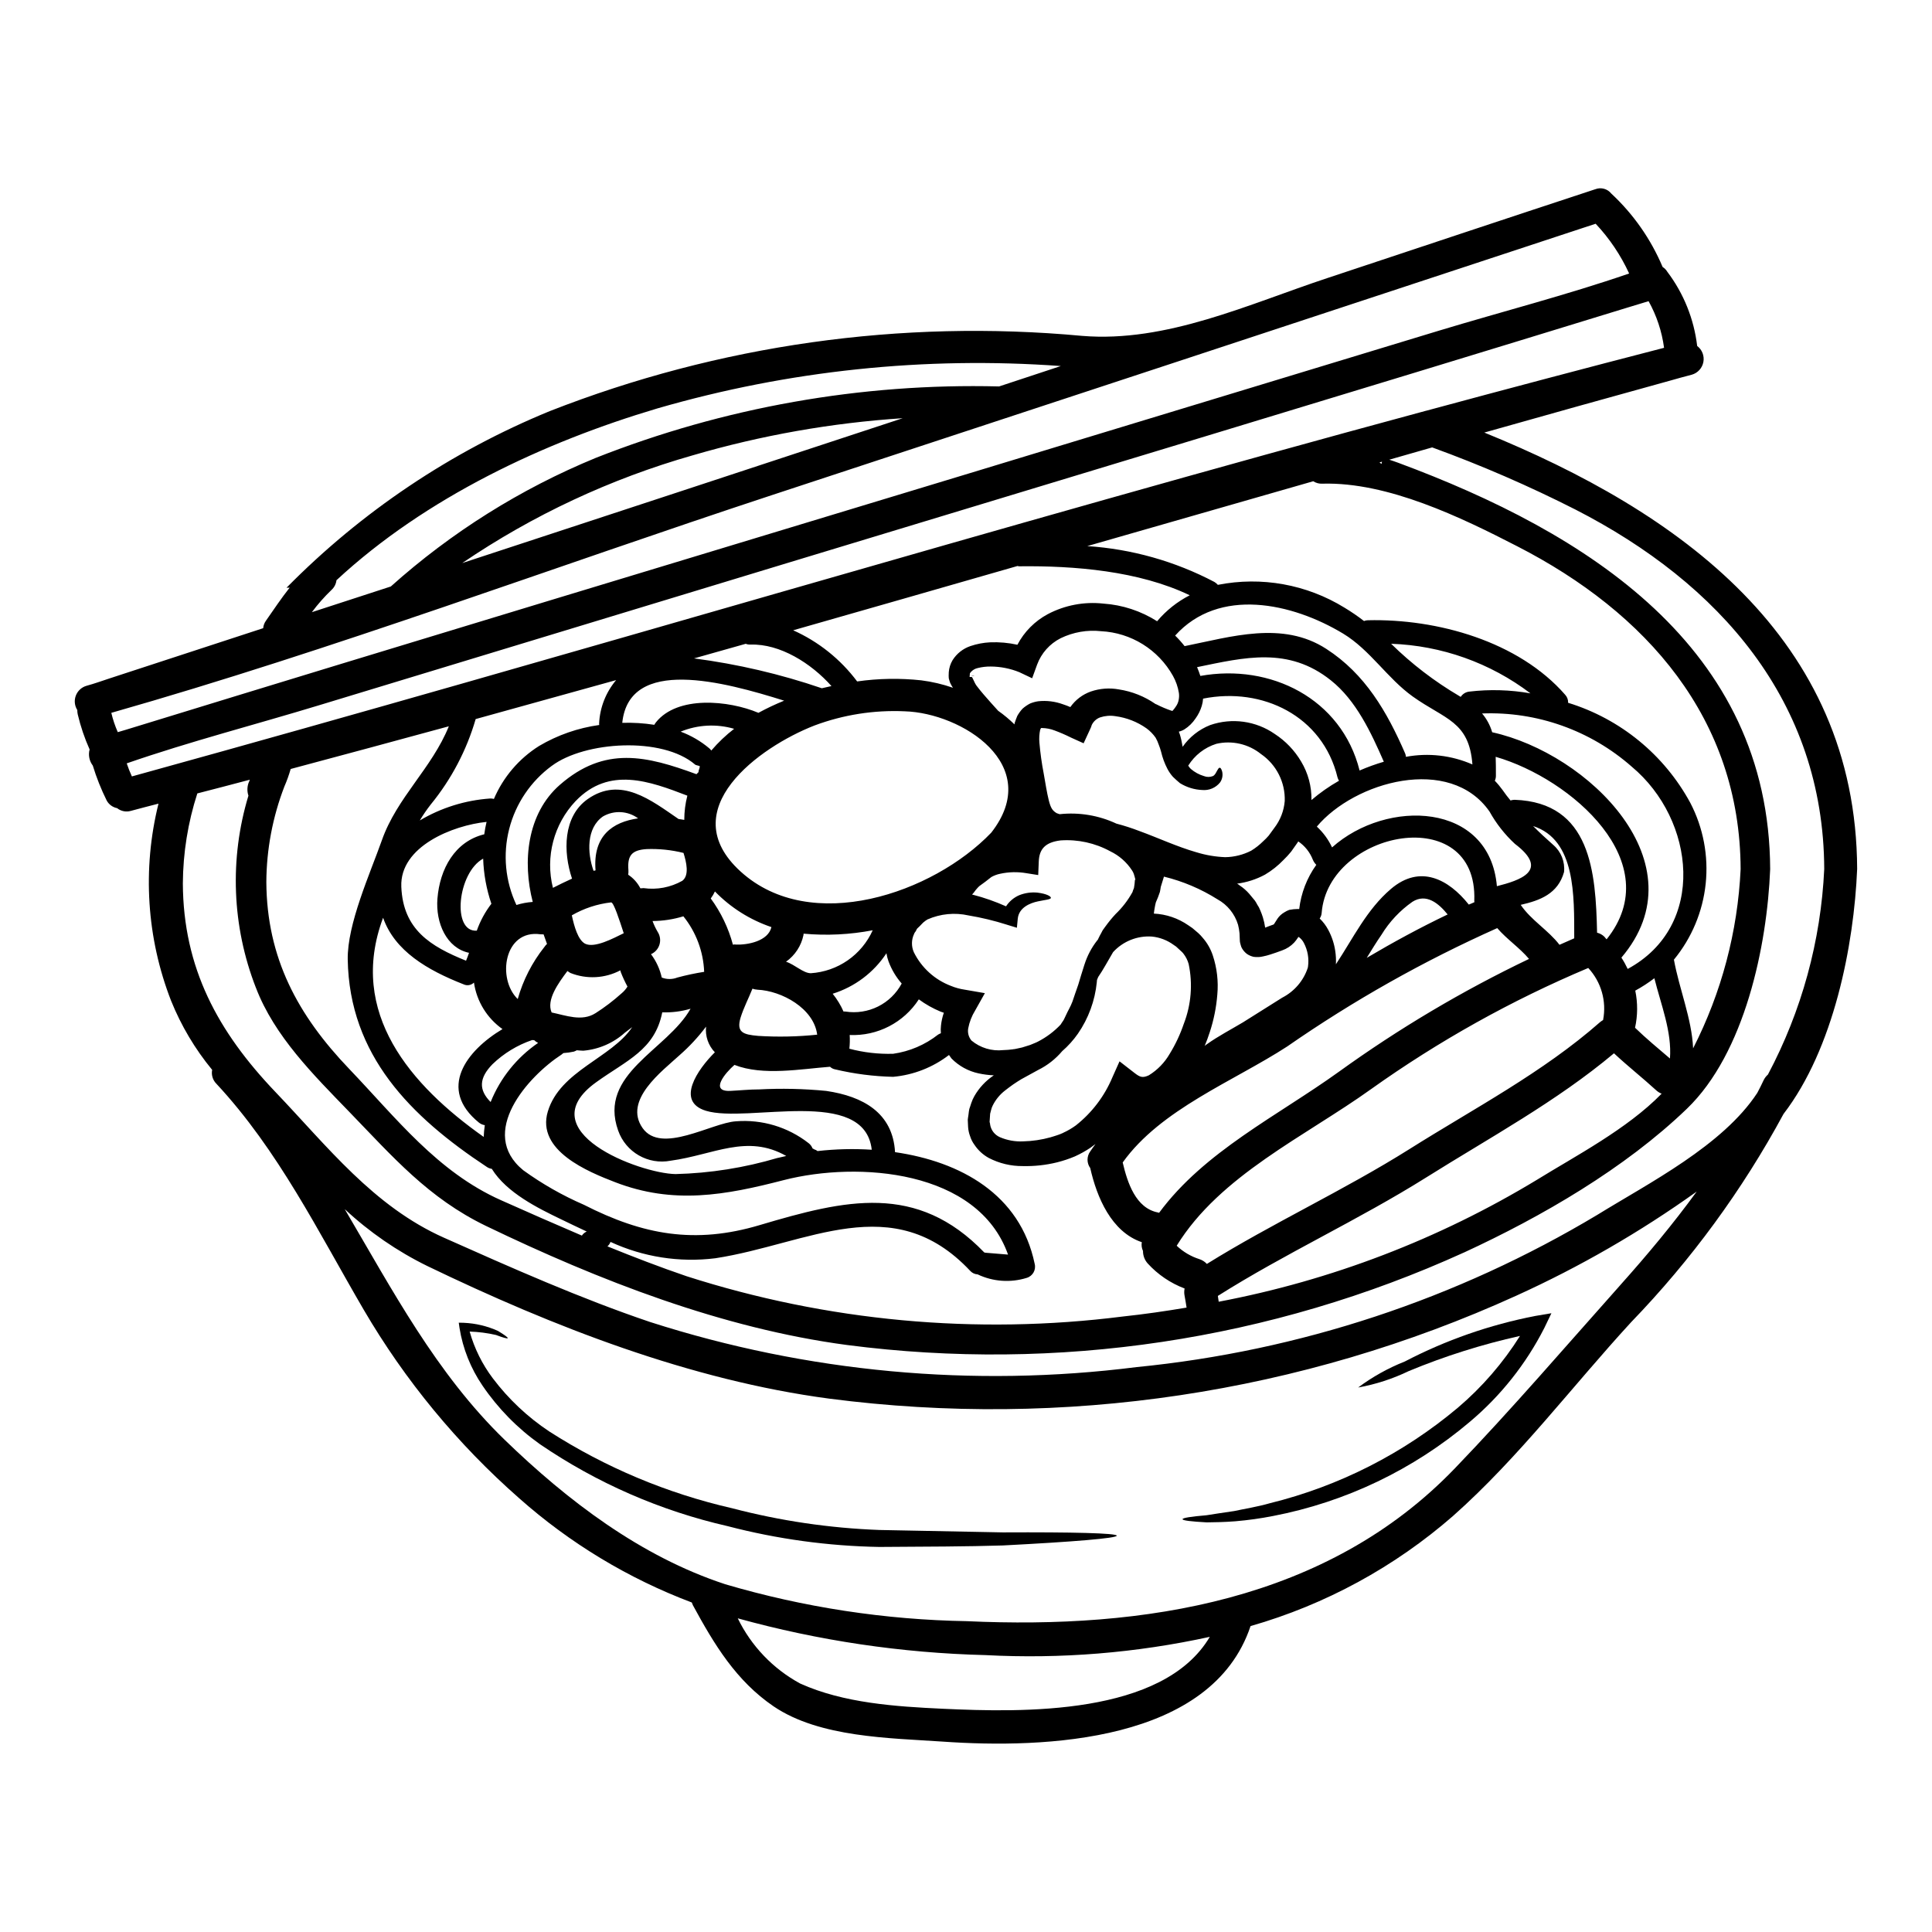 <?xml version="1.0" encoding="UTF-8"?>
<!-- Uploaded to: ICON Repo, www.iconrepo.com, Generator: ICON Repo Mixer Tools -->
<svg fill="#000000" width="800px" height="800px" version="1.1" viewBox="144 144 512 512" xmlns="http://www.w3.org/2000/svg">
 <g>
  <path d="m457.41 341.91c1.812-2.594 4.352-4.598 7.297-5.758 5.758-1.996 12.125-1.117 17.129 2.363 2.859 1.863 5.246 4.359 6.981 7.301 1.852 3.074 2.801 6.613 2.731 10.203 2.266-1.93 4.711-3.644 7.301-5.113-0.176-0.281-0.309-0.586-0.395-0.902-3.938-16.254-19.887-24.008-35.621-20.859v-0.004c-0.043 0.652-0.164 1.297-0.348 1.922-0.363 1.203-0.922 2.332-1.66 3.348-0.766 1.152-1.766 2.133-2.934 2.875-0.461 0.281-0.961 0.488-1.484 0.609 0.188 0.465 0.344 0.941 0.465 1.426 0.305 1.105 0.359 1.777 0.539 2.59zm-247.39 9.246c0.031-0.117 0.117-0.32 0.176-0.523-4.625 1.219-9.25 2.445-13.902 3.633-2.492 7.707-3.785 15.75-3.836 23.848 0.113 22.434 9.277 39.285 24.512 55.25 13.816 14.453 25.977 30.309 44.699 38.648 17.738 7.91 36.262 16.137 54.613 22.332 41.582 13.352 85.582 17.434 128.91 11.953 43.195-4.262 84.906-18.047 122.14-40.363 13.609-8.402 33.238-18.352 42.371-32.309 0.582-1.133 1.18-2.238 1.684-3.375v0.004c0.273-0.562 0.66-1.07 1.133-1.484 8.938-16.828 14.035-35.43 14.922-54.465-0.176-44.477-27.805-75.727-65.898-95.25-12.324-6.258-25.016-11.766-38.004-16.488-3.781 1.074-7.562 2.18-11.371 3.258 0.789 0.262 1.598 0.523 2.363 0.812 49.875 18.5 98.348 48.711 98.582 107.71-0.816 20.328-6.719 48.711-22.07 63.484-16.434 15.82-38.504 28.613-59.062 38.094l-0.004-0.004c-51.148 23.27-107.79 31.762-163.52 24.516-33.062-4.394-65.73-17.129-95.672-31.555-15.27-7.383-24.633-18.258-36.234-30.242-9.391-9.715-19.828-20.008-24.746-32.922l-0.004 0.004c-6.332-16.258-7.023-34.168-1.965-50.863-0.402-1.195-0.352-2.5 0.145-3.664 0.027 0.027 0.066-0.016 0.039-0.043zm149.33 97.184 0.465 0.266c0.309 0.086 0.594 0.234 0.84 0.438 4.769-0.543 9.578-0.66 14.367-0.352-1.891-16.926-32.863-6.949-43.941-10.324-8.082-2.473-2.234-10.934 2.363-15.5-1.742-1.816-2.594-4.305-2.328-6.805-2.051 2.734-4.383 5.25-6.949 7.504-4.723 4.328-15.035 11.977-9.887 19.363 4.945 7.066 18.289-1.367 24.746-1.773 6.902-0.551 13.762 1.504 19.223 5.758 0.48 0.355 0.855 0.84 1.074 1.398 0 0 0.027 0 0.027 0.027zm60.543-111.39c0 0.031-0.027 0-0.059 0.059v0.004c-0.035 0.125-0.094 0.246-0.172 0.348-0.242 1.137-0.312 2.305-0.207 3.461 0.234 2.731 0.613 5.449 1.133 8.141 0.469 2.648 0.848 5.117 1.34 7.086 0.523 2.094 0.988 2.789 2.121 3.461v-0.004c0.246 0.105 0.5 0.191 0.762 0.262 5.152-0.559 10.363 0.309 15.062 2.504 2.121 0.551 4.043 1.18 6.106 1.969 4.945 1.801 9.918 4.129 15.062 5.613v-0.004c2.481 0.77 5.051 1.207 7.648 1.309 2.398-0.035 4.754-0.621 6.891-1.719 1.164-0.711 2.234-1.559 3.199-2.523 0.52-0.461 1.004-0.957 1.453-1.484l1.484-2.035c1.586-2.062 2.543-4.535 2.754-7.129 0.16-4.949-2.215-9.641-6.297-12.445-3.32-2.672-7.684-3.668-11.836-2.703-3.094 0.973-5.734 3.027-7.441 5.785 0.188 0.324 0.422 0.617 0.695 0.875 1.008 0.863 2.188 1.508 3.461 1.887 0.766 0.305 1.617 0.305 2.383 0 0.555-0.262 0.848-0.957 1.105-1.426 0.262-0.469 0.438-0.754 0.668-0.789 0.23-0.031 0.438 0.262 0.641 0.875l0.004 0.004c0.285 1.035 0.094 2.144-0.523 3.019-1.137 1.422-2.91 2.176-4.723 2.008-2.082-0.086-4.106-0.707-5.879-1.801h-0.027l-0.086-0.09c-0.582-0.492-1.18-1.016-1.773-1.598-0.57-0.637-1.055-1.34-1.453-2.094-0.754-1.445-1.32-2.981-1.688-4.566-0.168-0.621-0.371-1.234-0.609-1.832-0.219-0.656-0.5-1.289-0.844-1.891-0.664-0.945-1.477-1.781-2.41-2.465-2.449-1.734-5.289-2.84-8.266-3.231-1.344-0.215-2.719-0.105-4.016 0.32-0.984 0.355-1.789 1.09-2.238 2.039-0.086 0.32-0.199 0.633-0.348 0.93l-1.801 3.898-3.406-1.539v-0.004c-1.398-0.695-2.832-1.316-4.301-1.859-1.051-0.402-2.164-0.617-3.285-0.641-0.09 0.016-0.18 0.016-0.266 0zm216.27 37.355c-0.844 20.211-6.195 47.574-19.512 64.906-10.891 20.148-24.48 38.719-40.395 55.191-15.555 16.926-29.863 35.973-47.109 51.27v0.004c-15.547 13.582-33.895 23.57-53.738 29.25-10.293 30.828-54.555 32.512-81.512 30.621-14.102-0.961-32.668-1.074-44.871-9.336-9.945-6.773-15.742-16.402-21.402-26.812-0.113-0.23-0.199-0.492-0.293-0.723-16.805-6.34-32.309-15.703-45.742-27.625-16.324-14.336-30.238-31.207-41.203-49.961-12.043-20.641-22.621-42.254-39.059-59.906-0.953-0.965-1.367-2.336-1.102-3.664-4.539-5.508-8.207-11.676-10.879-18.293-6.488-16.652-7.656-34.906-3.344-52.254-2.445 0.609-4.887 1.277-7.328 1.918-1.258 0.363-2.613 0.094-3.637-0.723-1.168-0.23-2.18-0.965-2.754-2.008-1.484-2.988-2.719-6.09-3.691-9.277-0.93-1.219-1.242-2.797-0.844-4.273-1.34-2.996-2.394-6.113-3.148-9.305-0.082-0.375-0.121-0.758-0.117-1.141-0.723-1.141-0.867-2.559-0.387-3.82 0.48-1.266 1.531-2.231 2.828-2.602 2.035-0.555 4.043-1.277 6.078-1.949 13.578-4.418 27.16-8.859 40.742-13.32 0.062-0.707 0.312-1.387 0.723-1.965 2.066-2.965 4.074-5.961 6.297-8.781-0.262 0-0.551 0.031-0.844 0.031h0.004c19.855-20.148 43.582-36.07 69.75-46.805 44.824-17.562 93.133-24.395 141.07-19.949 22.391 1.863 44.262-8.461 65.051-15.328 23.645-7.852 47.285-15.742 70.953-23.527v0.004c1.512-0.598 3.238-0.137 4.25 1.133 5.863 5.449 10.504 12.082 13.609 19.457 0.512 0.32 0.941 0.758 1.246 1.277 4.336 5.734 7.066 12.52 7.914 19.66 1.309 0.988 1.949 2.633 1.645 4.25-0.301 1.613-1.492 2.918-3.07 3.367-1.922 0.496-3.84 1.02-5.758 1.574-16.43 4.535-32.84 9.121-49.23 13.758 51.441 20.922 98.551 54.285 98.812 115.68zm-43.473 47.516c7.527-14.754 11.82-30.945 12.594-47.488-0.145-39.926-24.98-68.02-59.18-85.555-14.957-7.707-34.312-17.07-51.617-16.602h0.004c-0.875 0.059-1.738-0.168-2.473-0.641-19.941 5.731-39.902 11.461-59.879 17.184 11.777 0.777 23.258 4.016 33.703 9.512 0.336 0.207 0.641 0.461 0.902 0.758 11.547-2.285 23.535-0.129 33.559 6.047 1.793 1.078 3.519 2.262 5.176 3.543 0.32-0.137 0.668-0.207 1.02-0.207 18.32-0.438 39.926 5.555 52.312 19.773v0.004c0.52 0.57 0.789 1.32 0.754 2.094 13.859 4.266 25.492 13.797 32.398 26.547 3.422 6.59 4.832 14.035 4.059 21.418-0.777 7.383-3.703 14.375-8.418 20.109 1.422 7.832 4.734 15.625 5.086 23.504zm-6.137 2.703c0.551-7.086-2.387-14.309-4.129-21.285-1.602 1.227-3.293 2.324-5.062 3.285 0.676 3.25 0.656 6.602-0.059 9.84 2.969 2.871 6.137 5.488 9.266 8.16zm-2.211 9.309h-0.004c-0.488-0.191-0.941-0.465-1.336-0.812-3.691-3.375-7.648-6.488-11.281-9.887-15.297 12.824-32.922 22.332-49.785 32.918-17.941 11.254-37.391 20.125-55.195 31.379 0.059 0.523 0.145 1.047 0.23 1.543v-0.004c29.805-5.648 58.355-16.586 84.305-32.297 10.121-6.266 23.934-13.449 33.062-22.828zm0.652-197.66c-0.578-4.344-1.973-8.535-4.102-12.359-1.969 0.609-3.938 1.18-5.93 1.801-73.891 22.711-147.93 45.016-221.91 67.469-41.41 12.594-82.832 25.176-124.26 37.746-16.984 5.176-34.43 9.652-51.207 15.469 0.395 1.18 0.844 2.328 1.367 3.461l3.148-0.871c113.38-31.32 226.21-65.336 339.83-96.039h0.031c21-5.68 42.012-11.238 63.035-16.676zm-11.648 248.44c7.184-8.027 14.02-16.227 20.297-24.836-15.004 10.738-31.027 19.98-47.832 27.602-56.949 25.891-120 35.34-182.04 27.277-36.816-4.883-73.211-19.078-106.49-35.129-8.012-3.926-15.398-9.012-21.926-15.098 12.621 21.43 24.227 43.531 42.371 61.125 16.664 16.137 36.09 30.941 58.422 38.27v0.004c20.836 6.137 42.402 9.434 64.121 9.801 46.84 2.152 95.414-5.262 129.29-40.508 15.066-15.66 29.312-32.266 43.793-48.508zm2.008-83.836c21-11.344 17.945-39.523 1.078-53.598-10.922-9.617-25.125-14.668-39.668-14.102 1.23 1.453 2.144 3.148 2.68 4.977 25.5 5.613 55.426 34.836 34.242 59.73v-0.004c0.629 0.957 1.184 1.961 1.668 2.996zm-5.582-7.852c16.254-20.297-9.363-42.574-29.402-48.363 0.059 1.543 0.059 3.199 0.059 5.004 0.008 0.461-0.094 0.918-0.289 1.34 0.75 0.77 1.438 1.598 2.066 2.469 0.668 0.988 1.367 1.863 2.094 2.754v0.004c0.348-0.109 0.711-0.168 1.074-0.18 20.238 0.699 21.52 19.195 21.867 35.215v0.004c0.746 0.18 1.426 0.562 1.969 1.105 0.188 0.234 0.359 0.461 0.562 0.664zm-0.934 21.371c0.965-4.957-0.5-10.074-3.934-13.773-20.324 8.559-39.637 19.336-57.598 32.137-17.359 12.449-40 22.828-51.469 41.473 1.703 1.617 3.754 2.828 5.988 3.543 0.773 0.242 1.465 0.684 2.008 1.277 17.391-10.816 36.289-19.484 53.711-30.445 17.125-10.789 35.27-20.242 50.539-33.676 0.242-0.191 0.5-0.363 0.77-0.52zm6.891-197.83h0.004c-2.223-4.844-5.215-9.293-8.867-13.172l-3.723 1.223c-71.477 23.582-142.98 47.137-214.49 70.664-58.191 19.164-116.2 40.934-175.15 57.727h-0.004c0.414 1.754 0.988 3.465 1.715 5.117 1.309-0.395 2.644-0.754 3.938-1.18 73.895-22.711 147.93-45.016 221.91-67.465 41.41-12.594 82.828-25.176 124.26-37.746 16.707-5.059 33.863-9.453 50.41-15.152zm-18.438 177.91c1.277-0.551 2.59-1.133 3.898-1.715-0.027-11.254 0.438-26.113-10.902-29.75 1.684 1.688 3.461 3.344 5.348 5.004l0.004 0.004c2.07 1.777 3.137 4.465 2.848 7.18-1.629 5.785-6.367 7.531-11.484 8.695 2.731 4.062 7.289 6.68 10.293 10.605zm-16.602-15.527c5.93-1.512 14.219-4.07 4.766-11.227l0.004 0.004c-2.676-2.477-4.945-5.359-6.715-8.551-10.527-15.121-35.797-7.938-45.773 3.984h0.004c1.691 1.555 3.062 3.43 4.035 5.512 14.512-12.965 41.762-12.066 43.684 10.301zm-7.324-51.566c5.402-0.641 10.867-0.484 16.223 0.465-10.66-8.086-23.559-12.68-36.93-13.145 5.43 5.336 11.496 9.984 18.059 13.844 0.133 0.07 0.266 0.148 0.391 0.234 0.504-0.785 1.332-1.297 2.258-1.398zm15.848 70.848c-2.5-2.969-5.871-5.207-8.43-8.172h-0.004c-19.492 8.699-38.125 19.199-55.66 31.371-14.191 9.219-33.531 16.633-43.59 30.734 1.246 5.348 3.461 12.156 9.391 13.262 0.086 0.023 0.168 0.055 0.25 0.086 12.008-16.285 31.379-25.68 47.625-37.367 15.879-11.457 32.75-21.473 50.414-29.922zm-14.457-15.059c-0.043-0.125-0.062-0.262-0.055-0.395 0.988-26.348-38.707-18.668-40.449 3.254-0.035 0.535-0.219 1.047-0.523 1.484 0.91 0.871 1.676 1.883 2.266 2.996 0.945 1.75 1.574 3.648 1.863 5.613 0.176 1.164 0.234 2.344 0.172 3.519 4.566-6.891 8.172-14.512 14.598-19.98 7.734-6.574 15.27-2.559 20.617 4.16 0.5-0.199 1.023-0.406 1.512-0.652zm-0.551-36.496c-0.875-11.484-7.269-11.895-15.82-18-6.746-4.828-11.285-12.332-18.438-16.664-13.551-8.172-32.891-12.387-44.523 0.523h0.004c0.895 0.875 1.73 1.809 2.504 2.797 12.328-2.473 25.977-6.777 37.543 0.723 10.324 6.66 16.109 16.691 20.906 27.715 0.117 0.285 0.188 0.59 0.203 0.898 5.949-1.113 12.094-0.406 17.633 2.023zm-6.574 39.754c-2.387-2.941-5.641-5.672-9.332-3.344h0.004c-3.309 2.32-6.102 5.297-8.203 8.746-1.367 1.969-2.617 4.043-3.898 6.109 7.012-4.144 14.137-8.008 21.434-11.496zm-17.531-119.37c0.062-0.199 0.109-0.402 0.145-0.609-0.219 0.082-0.441 0.148-0.668 0.199 0.188 0.121 0.359 0.258 0.523 0.41zm-5.793 81.23c2.09-0.906 4.234-1.684 6.422-2.324-3.375-7.707-7.328-16.254-14.043-21.578-11.254-8.984-22.855-6.078-35.449-3.488 0.32 0.754 0.609 1.539 0.871 2.328 18.535-3.348 37.406 5.957 42.199 25.062zm-11.457 25.008-0.004 0.004c-0.398-0.391-0.715-0.855-0.93-1.367-0.766-1.973-2.113-3.668-3.867-4.856-0.129 0.23-0.273 0.457-0.438 0.668l-1.457 2.066c-0.637 0.773-1.316 1.512-2.035 2.207-1.445 1.504-3.086 2.805-4.883 3.871-2.297 1.238-4.801 2.047-7.387 2.383 0.246 0.145 0.48 0.309 0.699 0.492 0.938 0.621 1.789 1.367 2.527 2.215l1.18 1.426 0.293 0.348 0.32 0.496 0.352 0.641 0.395 0.637 0.395 0.875-0.004-0.004c0.254 0.59 0.477 1.191 0.668 1.805 0.277 0.891 0.48 1.805 0.609 2.731 0.637-0.262 1.277-0.492 1.918-0.723l0.266-0.09c0.059-0.055 0.059-0.086 0.086-0.055 0.027 0.031 0.117-0.145 0.961-1.457l-0.004-0.004c0.473-0.703 1.098-1.289 1.832-1.715 0.418-0.273 0.867-0.496 1.336-0.668l1.18-0.172c0.395-0.027 0.789-0.059 1.18-0.059l0.262 0.031 0.004-0.004c0.488-4.227 2.043-8.262 4.523-11.719zm-2.211 26.957-0.004 0.004c0.301-2.137-0.078-4.312-1.074-6.223-0.312-0.633-0.773-1.18-1.34-1.598-0.051 0.004-0.102-0.008-0.145-0.031-0.02 0.051-0.051 0.102-0.086 0.145-0.312 0.484-0.66 0.941-1.047 1.367-0.871 0.918-1.953 1.617-3.148 2.039-1.047 0.395-2.066 0.754-3.168 1.102-0.621 0.203-1.254 0.371-1.895 0.496l-0.609 0.117c-0.27 0.039-0.543 0.059-0.816 0.055-0.359 0.008-0.719-0.008-1.074-0.055-0.633-0.141-1.234-0.398-1.773-0.762-0.531-0.398-0.977-0.902-1.309-1.477-0.125-0.211-0.223-0.434-0.289-0.672l-0.145-0.523-0.117-0.496-0.027-0.293-0.027-0.582-0.059-1.453-0.004 0.004c-0.066-0.766-0.199-1.523-0.395-2.269-0.863-2.863-2.816-5.277-5.438-6.719-4.375-2.758-9.168-4.793-14.191-6.016-0.293 0.988-0.582 1.918-0.844 2.731-0.059 0.395-0.117 0.816-0.234 1.34-0.305 0.938-0.664 1.855-1.074 2.754-0.117 0.496-0.23 0.961-0.293 1.398-0.113 0.551-0.172 1.074-0.23 1.574 3.262 0.152 6.418 1.223 9.105 3.082l1.102 0.754 0.789 0.668 0.816 0.695-0.004 0.004c0.387 0.348 0.746 0.727 1.074 1.133 1.238 1.395 2.176 3.027 2.754 4.797 1.094 3.316 1.496 6.82 1.184 10.297-0.266 3.402-0.941 6.762-2.008 10.004-0.395 1.223-0.844 2.445-1.34 3.637 0.199-0.184 0.414-0.348 0.641-0.496 2.938-2.094 6.394-3.898 9.508-5.758 3.285-2.062 6.773-4.242 10.41-6.543h0.004c3.191-1.645 5.613-4.469 6.746-7.871zm-32.914 15.152c1.953-5.047 2.398-10.551 1.281-15.844-0.281-1.004-0.758-1.938-1.398-2.758-0.113-0.117-0.348-0.438-0.395-0.438l-0.789-0.727-0.754-0.695c-0.23-0.172-0.438-0.293-0.641-0.438-1.688-1.238-3.676-2-5.758-2.207-3.879-0.266-7.668 1.254-10.293 4.129-1.367 2.293-2.644 4.723-3.938 6.574-0.117 0.262-0.23 0.523-0.324 0.789-0.027 0.203-0.027 0.395-0.055 0.609l0.004-0.004c-0.488 4.894-2.207 9.59-5.004 13.637-1.191 1.707-2.59 3.262-4.16 4.625-1.758 2.082-3.922 3.781-6.363 4.988-1.395 0.754-2.879 1.57-4.453 2.441-0.492 0.293-1.512 0.934-2.18 1.398-0.754 0.523-1.453 1.074-2.18 1.629-1.359 1.055-2.461 2.398-3.231 3.934-0.191 0.375-0.34 0.77-0.434 1.18l-0.262 1.016c-0.031 0.582-0.086 1.18-0.117 1.746l-0.027 0.434 0.059 0.23v0.004c0.055 0.16 0.082 0.328 0.086 0.496 0.246 1.473 1.219 2.719 2.586 3.312 1.934 0.832 4.035 1.211 6.137 1.109 2.457-0.051 4.902-0.414 7.269-1.074 0.613-0.145 1.18-0.395 1.773-0.555 0.32-0.086 0.582-0.23 0.875-0.32l0.395-0.172 0.23-0.086 0.086-0.059v-0.004c1.191-0.539 2.32-1.199 3.375-1.969 4.246-3.352 7.574-7.731 9.668-12.723l1.895-4.246 3.938 3.055c1.516 1.18 2.18 1.398 3.84 0.641h-0.004c2.281-1.406 4.176-3.356 5.512-5.672 1.547-2.512 2.805-5.191 3.75-7.988zm0.73 75.219c-0.176-1.078-0.324-2.125-0.523-3.113-0.133-0.645-0.133-1.305 0-1.949-3.746-1.418-7.106-3.699-9.801-6.66-0.801-0.906-1.234-2.078-1.223-3.285-0.344-0.723-0.457-1.535-0.32-2.328-8.055-2.731-11.922-11.895-13.664-19.656h-0.004c-0.949-1.309-0.949-3.082 0-4.391 0.438-0.668 0.93-1.34 1.398-1.969-0.438 0.32-0.875 0.668-1.34 0.988-1.309 0.879-2.688 1.648-4.129 2.297-1.531 0.645-3.109 1.172-4.723 1.574-2.965 0.73-6.016 1.062-9.07 0.988-3.137 0.031-6.231-0.707-9.016-2.152-1.52-0.832-2.816-2.019-3.781-3.461-0.523-0.699-0.922-1.488-1.18-2.324-0.297-0.785-0.473-1.609-0.523-2.445l-0.059-1.277-0.027-0.637 0.055-0.438c0.09-0.582 0.176-1.133 0.234-1.715l0.086-0.496 0.055-0.262 0.176-0.496 0.32-0.988c0.215-0.656 0.5-1.289 0.844-1.891 1.258-2.176 3-4.039 5.09-5.438 0.031 0 0.059-0.027 0.086-0.027-1.379-0.055-2.75-0.23-4.098-0.523-2.719-0.586-5.207-1.953-7.156-3.938-0.238-0.297-0.461-0.609-0.668-0.93-4.285 3.293-9.418 5.301-14.801 5.785-5.164-0.117-10.301-0.777-15.324-1.965-0.527-0.09-1.016-0.332-1.398-0.703-7.703 0.582-17.766 2.473-25.328-0.492-2.383 2.062-6.66 7.086-1.18 6.891 2.531-0.117 5.09-0.395 7.652-0.395l-0.004 0.004c5.953-0.316 11.922-0.188 17.855 0.395 9.715 1.426 17.652 5.785 18.23 16.227 17.273 2.5 33.18 11.137 37 29.57 0.43 1.621-0.512 3.289-2.121 3.754-4.293 1.332-8.93 1-12.988-0.93-0.754-0.039-1.461-0.371-1.969-0.93-20.531-21.867-43.066-7.086-67.555-3.344-9.48 1.18-19.102-0.32-27.773-4.332-0.164 0.457-0.445 0.863-0.812 1.18 6.949 2.82 13.93 5.512 20.859 7.871v0.004c37.336 11.988 76.848 15.645 115.75 10.711 5.644-0.602 11.254-1.414 16.867-2.359zm-2.094-161.05c0.121-0.602 0.145-1.223 0.059-1.832-0.254-1.594-0.789-3.129-1.574-4.535-3.891-6.961-11.086-11.434-19.051-11.836-3.672-0.402-7.383 0.246-10.703 1.859-2.894 1.461-5.129 3.965-6.25 7.008l-1.309 3.606-3.375-1.598h0.004c-2.41-0.984-4.988-1.496-7.594-1.512-1.156-0.016-2.309 0.117-3.43 0.395-0.695 0.141-1.324 0.5-1.805 1.02-0.074 0.062-0.133 0.141-0.172 0.23 0 0.086-0.145-0.086-0.145 0.395l-0.059 0.727h0.555c0.199 0 0.668 1.453 1.246 2.266 1.312 1.742 2.59 3.148 3.867 4.594 0.668 0.754 1.309 1.426 1.891 2.094v0.004c1.539 1.082 2.984 2.289 4.328 3.606 0.027-0.145 0.027-0.262 0.059-0.395 0.203-0.609 0.438-1.25 0.695-1.863h0.004c0.383-0.68 0.84-1.312 1.367-1.887 0.617-0.551 1.305-1.02 2.039-1.398 0.68-0.277 1.391-0.473 2.121-0.582 2.231-0.242 4.492 0.039 6.598 0.812 0.656 0.211 1.297 0.453 1.922 0.73 1.34-1.91 3.238-3.352 5.438-4.129 2.383-0.816 4.938-1.008 7.414-0.555 3.492 0.531 6.812 1.855 9.715 3.867 0.078 0.023 0.156 0.055 0.23 0.086 1.312 0.672 2.676 1.246 4.07 1.719 0.438 0.031 0.176-0.027 0.293-0.086 0.285-0.32 0.551-0.664 0.785-1.02 0.383-0.527 0.645-1.133 0.766-1.773zm-5.699-20.859c2.391-2.84 5.328-5.172 8.633-6.863-13.492-6.488-30.699-7.852-45.16-7.68-0.172 0.031-0.293-0.055-0.465-0.086-19.801 5.699-39.625 11.379-59.469 17.043 6.711 3.004 12.547 7.668 16.953 13.555 5.625-0.805 11.332-0.902 16.984-0.293 2.859 0.363 5.676 1.023 8.402 1.969-0.172-0.293-0.395-0.582-0.551-0.93-0.156-0.273-0.273-0.566-0.352-0.875l-0.145-0.496-0.055-0.23-0.031-0.637 0.031-0.961c0.086-1.133 0.434-2.227 1.016-3.199 1.105-1.742 2.769-3.055 4.723-3.719 1.672-0.566 3.414-0.902 5.176-0.992 2.441-0.102 4.887 0.113 7.273 0.641 1.812-3.449 4.617-6.273 8.055-8.113 4.519-2.379 9.648-3.352 14.727-2.793 5.066 0.348 9.965 1.957 14.254 4.684zm-5.758 68.477-0.117-0.348-0.004 0.004c-0.027-0.23-0.086-0.457-0.172-0.672-0.113-0.484-0.309-0.949-0.582-1.367-1.426-2.215-3.438-3.984-5.812-5.117-4.012-2.191-8.562-3.191-13.121-2.879-4.129 0.492-5.699 2.328-5.812 5.641l-0.145 3.543-3.113-0.492c-2.305-0.398-4.664-0.352-6.949 0.145-0.828 0.164-1.625 0.461-2.359 0.871-1.047 0.848-2.094 1.629-3.199 2.418l-0.434 0.434c-0.383 0.41-0.73 0.848-1.047 1.309-0.133 0.176-0.277 0.34-0.438 0.492 0.062 0.027 0.133 0.035 0.203 0.031 3.019 0.777 5.965 1.809 8.809 3.082 0.859-1.32 2.094-2.356 3.543-2.969 1.516-0.594 3.148-0.82 4.766-0.668 2.59 0.324 3.578 1.02 3.578 1.371 0 0.465-1.453 0.523-3.461 0.957-2.066 0.438-5.031 1.629-5.32 4.598l-0.23 2.387-2.676-0.816v-0.004c-3.312-1.051-6.695-1.871-10.121-2.441-3.644-0.82-7.453-0.453-10.875 1.047-0.363 0.207-0.703 0.453-1.02 0.727l-0.086 0.059-0.32 0.32-0.641 0.668-0.668 0.637c-0.203 0.23-0.172 0.352-0.293 0.523-0.145 0.352-0.438 0.523-0.551 0.934-0.719 1.523-0.742 3.285-0.059 4.828 2.031 4.113 5.547 7.305 9.84 8.926 1.156 0.477 2.367 0.809 3.606 0.992l5.379 0.93-2.586 4.609c-0.895 1.449-1.516 3.051-1.832 4.727-0.203 1.152 0.117 2.332 0.871 3.227 2.352 1.953 5.394 2.867 8.434 2.527 0.836-0.023 1.672-0.09 2.504-0.203l0.32-0.059h0.027c-0.027 0.027-0.027 0.027-0.055 0.027l0.113-0.027h0.059l0.695-0.145 1.34-0.293c0.727-0.23 1.426-0.438 2.125-0.668 0.695-0.32 1.453-0.551 2.09-0.902 2.223-1.148 4.238-2.66 5.961-4.477 0.203-0.348 0.438-0.668 0.695-1.047 0.262-0.379 0.469-0.988 0.754-1.512 0.469-1.074 1.18-2.18 1.688-3.543 0.438-1.398 0.988-2.82 1.543-4.481 0.492-1.684 1.047-3.461 1.656-5.379h0.004c0.73-2.293 1.863-4.441 3.344-6.336 0.059-0.086 0.145-0.145 0.203-0.23v-0.004c0.039-0.062 0.066-0.133 0.086-0.203 0.266-0.582 0.523-1.047 0.816-1.574l0.203-0.395c0.059-0.113 0 0 0.172-0.32l0.145-0.203 0.609-0.844h0.004c0.816-1.129 1.699-2.207 2.648-3.227 1.781-1.699 3.289-3.66 4.477-5.816 0.105-0.367 0.238-0.727 0.395-1.074 0.129-0.723 0.215-1.449 0.258-2.184zm-36.148-130.68c5.469-1.801 10.926-3.606 16.375-5.41h-0.004c-36.016-2.621-72.211 1.18-106.9 11.227-30.039 8.926-61.402 23.586-85.062 45.539h0.004c-0.113 0.98-0.578 1.891-1.309 2.559-1.895 1.82-3.637 3.793-5.207 5.902 6.984-2.266 13.93-4.535 20.91-6.805h0.004c16.035-14.363 34.406-25.891 54.316-34.082 33.992-13.418 70.336-19.855 106.87-18.938zm55.863 331.36v0.004c-19.516 4.273-39.52 5.902-59.469 4.84-22.195-0.551-44.238-3.82-65.633-9.742 3.574 7.34 9.352 13.379 16.531 17.273 11.516 5.207 25.355 6.109 37.832 6.691 20.863 0.969 58.352 1.914 70.738-19.07zm-59.469-101.79c2.008 0.176 4.016 0.324 5.992 0.496-7.965-22.48-39.695-24.797-59.41-19.746-15.613 4.043-29.285 6.516-44.727 0.555-7.086-2.734-20.941-8.348-17.828-18.727 3.258-10.82 16.926-14.191 22.363-22.363-0.641 0.496-1.281 0.992-1.922 1.457l0.004-0.004c-3.062 2.762-6.945 4.445-11.055 4.797-0.578 0-1.133-0.086-1.711-0.117-0.242 0.141-0.496 0.258-0.762 0.352-0.918 0.199-1.852 0.332-2.789 0.391-0.152 0.145-0.316 0.277-0.492 0.395-8.898 5.789-22.277 20.734-10.152 30.652 5.016 3.629 10.406 6.699 16.086 9.16 15.672 7.996 29.43 10.496 46.586 5.379 22.711-6.746 41.613-11.312 59.496 7.238v0.004c0.109 0.016 0.215 0.043 0.32 0.082zm1.543-111.32c14.074-18-7.871-31.723-22.914-32.16h-0.004c-8.137-0.375-16.27 0.902-23.902 3.75-14.598 5.672-37.66 22.332-19.574 38.734 18.586 16.867 50.953 5.789 66.395-10.324zm-12.566 47.723c-0.262-0.113-0.582-0.172-0.844-0.289h0.004c-2.055-0.848-4-1.941-5.789-3.258-4 6.172-10.969 9.766-18.32 9.445 0.07 1.211 0.043 2.43-0.086 3.637 3.781 1 7.691 1.453 11.602 1.34 4.356-0.617 8.465-2.375 11.922-5.09 0.23-0.141 0.477-0.258 0.73-0.352-0.066-0.688-0.055-1.379 0.027-2.062 0.125-1.148 0.379-2.281 0.754-3.371zm-127.63-119.17c38.91-12.77 77.82-25.562 116.73-38.387-18.855 1.234-37.52 4.535-55.66 9.84-21.746 6.199-42.363 15.836-61.066 28.547zm116.46 111.43h0.004c-1.512-1.73-2.695-3.719-3.492-5.875-0.254-0.695-0.438-1.418-0.551-2.152-3.367 5.117-8.402 8.906-14.25 10.73 1.164 1.441 2.129 3.031 2.879 4.723 0.172-0.027 0.348-0.027 0.523 0 2.945 0.457 5.961-0.012 8.629-1.34 2.668-1.332 4.856-3.457 6.262-6.086zm-24.078-2.731 0.004-0.004c3.508-0.23 6.891-1.41 9.777-3.414 2.891-2.008 5.176-4.762 6.621-7.969-6.035 1.156-12.199 1.461-18.32 0.902-0.023 0.117-0.031 0.234-0.027 0.352-0.586 2.859-2.242 5.394-4.625 7.082 2.328 0.75 4.566 3.047 6.574 3.047zm2.906-75.52c0.848-0.203 1.688-0.395 2.562-0.582-5.379-6.051-13.641-11.254-21.465-10.992l0.004-0.004c-0.426 0.023-0.855-0.043-1.25-0.207-4.566 1.277-9.133 2.59-13.699 3.867v0.004c11.52 1.504 22.859 4.152 33.852 7.91zm-1.219 91.805c-0.875-6.949-9.363-11.633-15.852-11.922l0.004-0.004c-0.449-0.023-0.887-0.113-1.309-0.266-1.02 2.562-2.328 5.035-3.148 7.68-1.18 3.938 0.754 4.481 4.594 4.824v0.004c5.238 0.332 10.492 0.227 15.711-0.32zm-10.469 32.668 2.269-0.523c-10.383-5.93-19.285-0.293-30.621 1.25-5.984 1.16-11.914-2.246-13.93-8-5.379-15.09 13.027-21.285 19.191-32.273-2.43 0.719-4.965 1.043-7.5 0.957-1.969 10-9.445 12.711-17.508 18.523-18.086 12.988 11.457 24.168 21.027 24.34 9.172-0.23 18.273-1.672 27.07-4.289zm-5.117-117.95v-0.004c2.215-1.207 4.496-2.285 6.832-3.231-15.938-5-41.09-11.809-42.902 5.875 2.84-0.09 5.684 0.086 8.492 0.523 0.129-0.234 0.277-0.457 0.438-0.668 5.711-7.137 19.262-5.832 27.141-2.512zm-6.078 61.402c3.254 0.145 8.66-0.902 9.535-4.625l0.004-0.004c-5.672-1.918-10.805-5.156-14.977-9.449-0.301 0.66-0.672 1.285-1.102 1.863 2.699 3.68 4.691 7.832 5.871 12.242 0.219-0.047 0.445-0.066 0.668-0.059zm-6.398-51.422c1.812-2.121 3.84-4.051 6.051-5.758-4.672-1.363-9.672-1.098-14.172 0.754 2.766 1.027 5.332 2.523 7.59 4.422 0.199 0.172 0.379 0.367 0.531 0.582zm-1.891 58.648c-0.207-5.371-2.141-10.531-5.508-14.715-2.648 0.812-5.402 1.234-8.172 1.25 0.367 1 0.824 1.965 1.363 2.879 0.645 0.996 0.82 2.227 0.477 3.363-0.34 1.137-1.164 2.066-2.25 2.543 1.379 1.836 2.352 3.945 2.852 6.191 1.324 0.523 2.801 0.523 4.129 0 2.34-0.633 4.715-1.137 7.109-1.512zm-1.18-54.465v-0.027c0-0.117-1.02-0.234-1.223-0.438-8.695-7.477-29.227-6.168-37.945 0.32l-0.004-0.004c-5.602 4.106-9.605 10.031-11.32 16.762-1.715 6.734-1.035 13.852 1.918 20.137 1.406-0.438 2.859-0.711 4.328-0.812-2.754-10.582-1.574-23.379 7.184-31.027 11.922-10.41 23.004-7.676 36.211-2.816 0.086-0.176 0.438-0.395 0.523-0.555-0.004-0.512 0.348-1 0.348-1.531zm-4.613 30.34c1.922-1.457 1.074-4.973 0.32-7.387-3.203-0.801-6.504-1.141-9.801-1.016-3.938 0.262-5.117 1.715-4.797 5.613h-0.004c0.027 0.395 0.008 0.789-0.055 1.18 1.371 0.902 2.481 2.144 3.231 3.606 0.277-0.035 0.559-0.059 0.84-0.059 3.543 0.5 7.148-0.18 10.266-1.938zm0.523-16.137c0-2.168 0.273-4.324 0.816-6.426-10.004-3.84-20.707-7.824-29.602 1.426h-0.004c-5.805 6.133-8.074 14.809-6.019 23.004 1.574-0.789 3.285-1.656 5.062-2.445-2.387-7.086-2.414-16.461 4.156-21.082 8.754-6.137 16.777 0.293 24.082 5.289 0.527 0.055 1.02 0.145 1.516 0.23zm-15.055 44.168c-0.668-1.242-1.262-2.523-1.773-3.836-0.051-0.152-0.09-0.309-0.117-0.465-4.094 2.156-8.93 2.41-13.23 0.695-0.273-0.156-0.539-0.332-0.789-0.523-2.418 3.227-5.644 7.648-4.188 10.992 3.805 0.789 8.027 2.473 11.602 0.199l0.004 0.004c2.445-1.559 4.762-3.32 6.918-5.262 0.621-0.512 1.152-1.121 1.574-1.805zm2.82-44.578c-2.731-2.016-6.402-2.211-9.336-0.496-4.394 3.086-4.16 9.629-2.473 14.398h0.004c0.176-0.027 0.352-0.066 0.523-0.117v-0.027c-0.73-9.164 4.531-12.797 11.281-13.758zm-3.809 30.438c-1.18-3.606-2.648-8.172-3.344-8.172-3.672 0.414-7.215 1.586-10.414 3.434 0.641 2.965 1.629 6.484 3.492 7.504 2.527 1.285 7.504-1.422 10.266-2.766zm-6.523-55.562c0.191-4.231 1.777-8.277 4.508-11.516-12.387 3.457-24.797 6.898-37.223 10.324-2.398 8.266-6.445 15.961-11.895 22.625-1.055 1.352-2.027 2.769-2.91 4.242 5.66-3.359 12.027-5.348 18.59-5.812 0.355-0.023 0.711 0.016 1.047 0.113 2.473-5.793 6.652-10.691 11.984-14.043 4.891-2.887 10.309-4.773 15.934-5.555 0-0.145-0.059-0.23-0.035-0.379zm-3.578 134.76h0.004c0.102-0.039 0.195-0.086 0.289-0.145-2.238-1.047-4.508-2.125-6.777-3.231-6.106-2.938-14.453-7.035-18.379-13.383-0.469-0.062-0.914-0.23-1.305-0.496-20.211-13.348-36.441-29.57-36.875-54.988-0.145-9.391 5.902-22.711 9.055-31.609 3.984-11.312 13.234-19.047 17.738-30.184-13.957 3.809-27.926 7.582-41.906 11.312l-0.004-0.004c-0.457 1.594-1.02 3.16-1.684 4.684-3.102 8.066-4.719 16.625-4.769 25.27 0.117 20.125 8.316 35.301 22.016 49.594 12.418 12.988 23.324 27.223 40.148 34.723 7.039 3.148 14.223 6.297 21.461 9.391h-0.004c0.254-0.387 0.598-0.707 1.004-0.934zm-10.234-76.359c-0.32-0.844-0.609-1.684-0.902-2.531-0.262 0-0.551 0-0.844-0.027-9.625-1.34-11.57 11.777-6.019 17.156l0.008 0.004c1.414-5.008 3.805-9.684 7.035-13.758 0.207-0.312 0.449-0.598 0.73-0.852zm-2.363 26.23h0.004c-0.383-0.184-0.73-0.43-1.035-0.727-0.184 0.004-0.367-0.008-0.551-0.031-3.926 1.34-7.512 3.523-10.5 6.398-3.574 3.66-3.719 6.801-0.492 10.027 2.555-6.356 6.934-11.809 12.59-15.676zm-14.262-55.289c0.145-1.105 0.348-2.203 0.609-3.285-8.895 0.902-23.031 6.488-22.594 17.188 0.465 11.371 7.734 15.793 17.156 19.598 0.293-0.699 0.555-1.395 0.789-2.09-5.93-1.25-8.895-7.91-8.371-14.367 0.633-7.879 4.613-15.148 12.41-17.043zm-0.145 80.203h-0.004c0.039-1.043 0.137-2.082 0.293-3.113-0.562-0.09-1.09-0.316-1.539-0.668-11.078-8.98-3.316-19.105 6.223-24.797-4.102-2.902-6.836-7.356-7.562-12.328-0.73 0.719-1.828 0.906-2.754 0.465-9.629-3.781-18.234-8.84-21.316-17.621 0 0.016-0.016 0.027-0.027 0.027-9.375 25.176 7.32 44.367 26.684 58.035zm2.035-61.797-0.004 0.004c-1.312-3.856-2.047-7.883-2.18-11.953-6.773 3.664-8.402 19.574-1.684 19.078 0.902-2.566 2.207-4.969 3.863-7.125z"/>
  <path d="m555.14 492.02-1.918 3.988v-0.004c-4.84 9.492-11.531 17.914-19.68 24.773-14.961 12.676-32.938 21.281-52.195 24.984-3.289 0.645-6.609 1.109-9.945 1.391-2.969 0.234-5.555 0.266-7.621 0.293-4.129-0.23-6.394-0.492-6.394-0.844 0-0.352 2.266-0.695 6.367-1.047 2.008-0.32 4.449-0.695 7.297-1.105 2.82-0.609 6.051-1.102 9.539-2.094h0.004c18.301-4.516 35.32-13.172 49.754-25.297 6.426-5.461 11.977-11.875 16.465-19.02-10.07 2.238-19.93 5.352-29.457 9.305-4.262 2.055-8.781 3.523-13.434 4.363 3.797-2.832 7.953-5.148 12.359-6.891 10.879-5.672 22.527-9.738 34.574-12.07z"/>
  <path d="m409.8 550.1c18.582-0.09 30.125 0.199 30.156 0.871 0.031 0.668-11.516 1.629-30.184 2.59-9.336 0.293-20.418 0.32-32.742 0.395h-0.004c-13.566-0.238-27.059-2.086-40.191-5.512-17.785-4.059-34.656-11.418-49.727-21.703-5.961-4.227-11.121-9.484-15.234-15.527-3.129-4.578-5.207-9.789-6.094-15.262l-0.203-1.426 1.34 0.027-0.004 0.004c3.129 0.133 6.199 0.863 9.055 2.152 1.77 1.074 2.676 1.742 2.586 1.918-0.09 0.172-1.18-0.113-3.109-0.844-2.293-0.527-4.629-0.832-6.981-0.902 1.262 4.488 3.352 8.699 6.164 12.418 4.144 5.488 9.191 10.234 14.918 14.043 14.859 9.535 31.262 16.426 48.477 20.359 12.758 3.34 25.844 5.269 39.023 5.758 12.324 0.23 23.449 0.438 32.754 0.641z"/>
  <path d="m402.15 323.04v0.055h-0.637v-0.027c-0.094-0.121 0.637 0 0.637-0.027z"/>
 </g>
</svg>